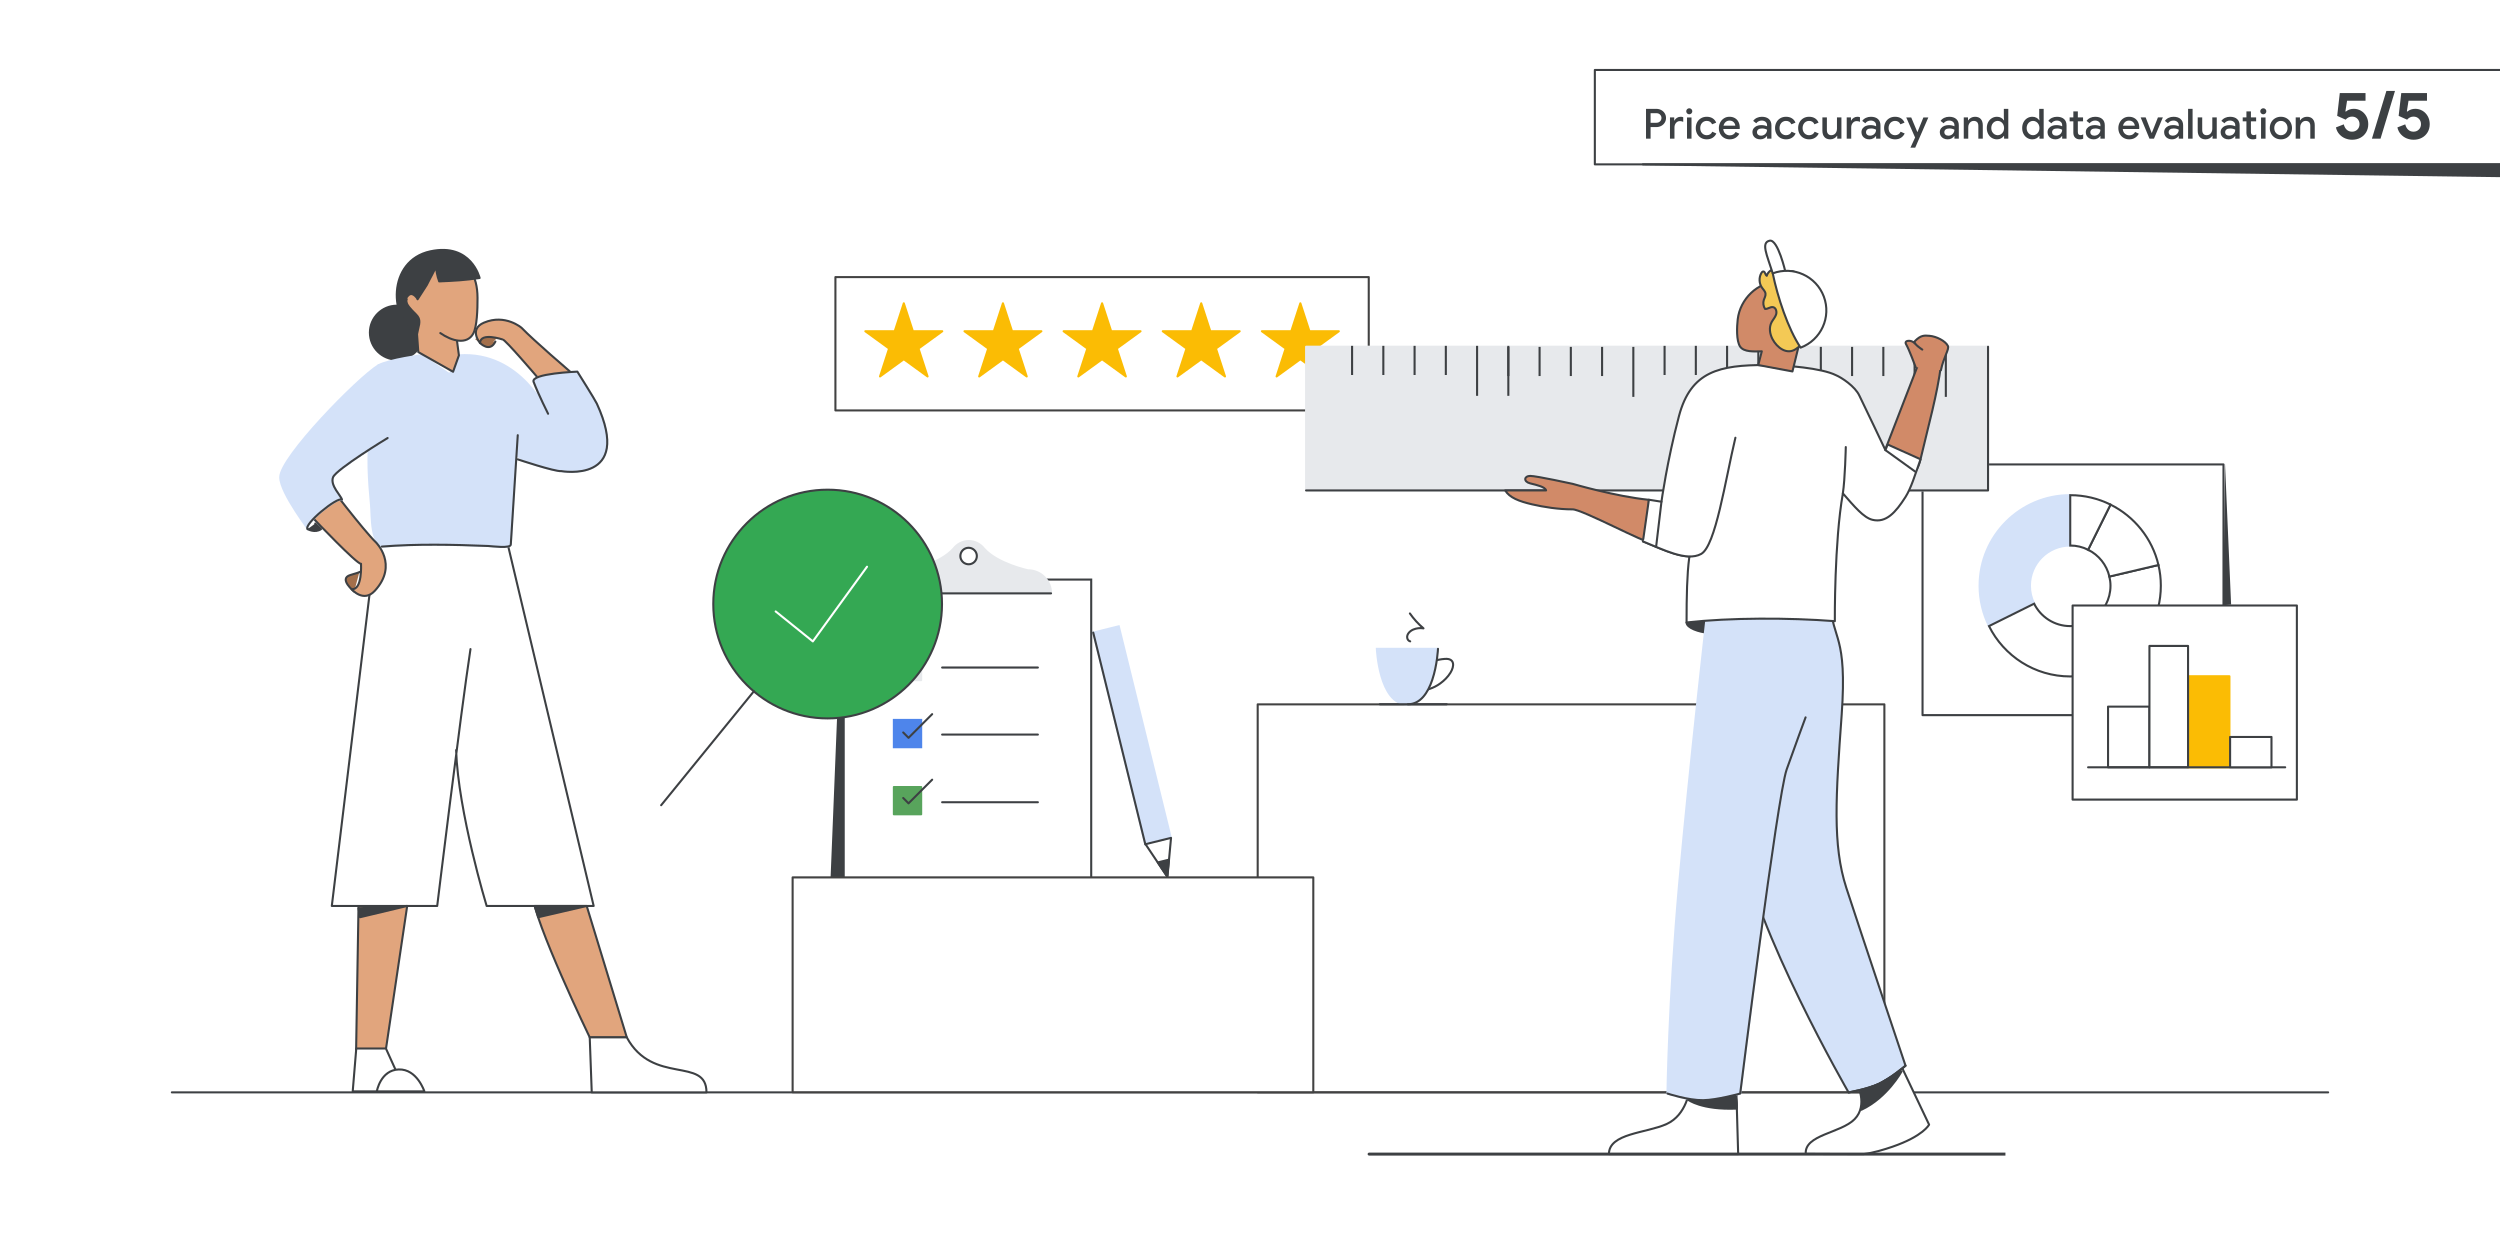 <?xml version="1.0" encoding="UTF-8"?>
<svg id="Layer_1" data-name="Layer 1" xmlns="http://www.w3.org/2000/svg" viewBox="0 0 1200 600">
  <defs>
    <style>
      .cls-1, .cls-2, .cls-3, .cls-4, .cls-5, .cls-6, .cls-7, .cls-8, .cls-9, .cls-10, .cls-11, .cls-12, .cls-13, .cls-14 {
        stroke-linecap: round;
        stroke-linejoin: round;
      }

      .cls-1, .cls-3, .cls-4, .cls-7, .cls-11, .cls-12, .cls-13, .cls-14, .cls-15, .cls-16 {
        stroke: #3d4043;
      }

      .cls-1, .cls-17, .cls-13 {
        fill: #3d4043;
      }

      .cls-2 {
        fill: #58a45c;
        stroke: #58a45c;
      }

      .cls-3, .cls-18 {
        fill: #d18a68;
      }

      .cls-4, .cls-19, .cls-20 {
        fill: #e1a57d;
      }

      .cls-5 {
        fill: #fbbc04;
        stroke: #fbbc04;
      }

      .cls-6 {
        fill: #e7e9ec;
        stroke: #e7e9ec;
      }

      .cls-7, .cls-8, .cls-21, .cls-14, .cls-15 {
        fill: #fff;
      }

      .cls-8 {
        stroke: #424242;
      }

      .cls-9 {
        stroke: #fff;
      }

      .cls-9, .cls-10, .cls-11, .cls-16 {
        fill: none;
      }

      .cls-10, .cls-22 {
        stroke: #d4e2f9;
      }

      .cls-12 {
        fill: #f4c955;
      }

      .cls-23, .cls-22 {
        fill: #d4e2f9;
      }

      .cls-24 {
        fill: #34a853;
      }

      .cls-25 {
        fill: #a36f4b;
      }

      .cls-26 {
        fill: #3c4043;
      }

      .cls-27, .cls-28 {
        fill: #4e85eb;
      }

      .cls-13, .cls-14, .cls-20 {
        fill-rule: evenodd;
      }

      .cls-15, .cls-22, .cls-28 {
        stroke-miterlimit: 10;
      }

      .cls-28 {
        stroke: #4e85eb;
      }
    </style>
  </defs>
  <rect class="cls-21" x="-4" y="-4" width="1208" height="608"/>
  <path class="cls-14" d="m765.525,78.892h437.94v-45.304h-437.94v45.304Z"/>
  <path class="cls-13" d="m788.612,78.892h415.888v5.706l-415.888-5.706Z"/>
  <g>
    <path class="cls-26" d="m790.086,52.247h4.92c.853,0,1.637.186,2.35.56.713.373,1.28.894,1.7,1.56.42.666.63,1.42.63,2.26s-.21,1.594-.63,2.26c-.42.667-.987,1.188-1.7,1.56-.713.373-1.497.56-2.35.56h-2.72v5.56h-2.2v-14.319Zm4.98,6.68c.733,0,1.323-.23,1.77-.69.446-.459.67-.996.67-1.609s-.224-1.15-.67-1.609c-.447-.461-1.037-.691-1.77-.691h-2.78v4.601h2.78Z"/>
    <path class="cls-26" d="m801.586,56.367h2.04v1.5h.12c.227-.52.617-.953,1.17-1.301.553-.346,1.15-.519,1.79-.519.467,0,.88.073,1.24.221v2.219c-.547-.239-1.074-.359-1.58-.359-.76,0-1.387.294-1.88.883-.494.588-.74,1.303-.74,2.144v5.412h-2.16v-10.199Z"/>
    <path class="cls-26" d="m809.816,54.438c-.287-.287-.43-.631-.43-1.031,0-.399.143-.739.43-1.02.286-.279.63-.42,1.03-.42s.743.141,1.03.42c.287.28.43.62.43,1.02,0,.4-.144.744-.43,1.031-.287.286-.63.43-1.03.43s-.744-.144-1.03-.43Zm-.05,1.93h2.16v10.199h-2.16v-10.199Z"/>
    <path class="cls-26" d="m816.506,66.188c-.8-.467-1.423-1.111-1.87-1.931-.447-.819-.67-1.75-.67-2.79s.223-1.97.67-2.79c.446-.819,1.07-1.463,1.87-1.93.8-.467,1.707-.7,2.72-.7,1.12,0,2.07.25,2.85.75.78.5,1.343,1.19,1.69,2.07l-1.96.8c-.48-1.093-1.353-1.64-2.62-1.64-.56,0-1.077.143-1.55.43-.474.287-.847.69-1.12,1.21-.273.52-.41,1.12-.41,1.8s.137,1.28.41,1.801c.273.519.646.923,1.12,1.209.473.287.99.43,1.55.43.64,0,1.19-.143,1.65-.43.46-.286.817-.703,1.07-1.25l1.94.84c-.4.867-.994,1.554-1.78,2.061-.787.506-1.733.76-2.84.76-1.013,0-1.92-.233-2.72-.699Z"/>
    <path class="cls-26" d="m827.576,66.188c-.793-.467-1.414-1.111-1.86-1.931-.447-.819-.67-1.743-.67-2.771,0-.973.216-1.876.65-2.709.433-.834,1.037-1.497,1.81-1.99.773-.493,1.647-.74,2.62-.74,1.027,0,1.913.224,2.66.67.747.447,1.316,1.063,1.71,1.85.393.787.59,1.681.59,2.681,0,.267-.013.493-.04.68h-7.88c.093.974.44,1.724,1.04,2.25s1.3.79,2.1.79c.653,0,1.213-.15,1.68-.449.466-.301.84-.697,1.12-1.191l1.78.861c-.467.84-1.087,1.5-1.86,1.98-.773.479-1.7.72-2.78.72-.987,0-1.877-.233-2.67-.699Zm5.37-5.881c-.027-.373-.147-.746-.36-1.119s-.523-.684-.93-.931c-.407-.247-.91-.37-1.51-.37-.72,0-1.33.221-1.83.66s-.844,1.027-1.03,1.76h5.66Z"/>
    <path class="cls-26" d="m842.986,66.457c-.573-.287-1.02-.69-1.34-1.21-.32-.52-.48-1.113-.48-1.78,0-.707.186-1.316.56-1.83.373-.514.88-.906,1.52-1.18.64-.273,1.353-.41,2.14-.41.6,0,1.143.057,1.63.17s.877.244,1.17.391v-.541c0-.652-.24-1.183-.72-1.59-.48-.406-1.1-.609-1.86-.609-.52,0-1.014.117-1.48.35-.467.233-.84.551-1.12.95l-1.48-1.14c.44-.627,1.023-1.113,1.75-1.461.727-.346,1.523-.519,2.39-.519,1.466,0,2.603.363,3.41,1.09s1.21,1.744,1.21,3.051v6.379h-2.1v-1.26h-.12c-.293.453-.713.83-1.26,1.131-.547.299-1.167.449-1.86.449-.733,0-1.387-.143-1.96-.43Zm3.8-1.721c.44-.26.783-.609,1.03-1.049.247-.44.37-.914.37-1.42-.32-.188-.687-.334-1.1-.441-.414-.105-.847-.159-1.3-.159-.84,0-1.456.167-1.85.5-.394.333-.59.773-.59,1.319,0,.48.18.874.54,1.181s.84.46,1.44.46c.533,0,1.02-.13,1.46-.391Z"/>
    <path class="cls-26" d="m854.565,66.188c-.8-.467-1.423-1.111-1.87-1.931-.447-.819-.67-1.75-.67-2.79s.223-1.97.67-2.79c.446-.819,1.07-1.463,1.87-1.93.8-.467,1.707-.7,2.72-.7,1.12,0,2.07.25,2.85.75.78.5,1.343,1.19,1.69,2.07l-1.96.8c-.48-1.093-1.353-1.64-2.62-1.64-.56,0-1.077.143-1.55.43-.474.287-.847.69-1.12,1.21-.273.52-.41,1.12-.41,1.8s.137,1.28.41,1.801c.273.519.646.923,1.12,1.209.473.287.99.43,1.55.43.64,0,1.19-.143,1.65-.43.46-.286.817-.703,1.07-1.25l1.94.84c-.4.867-.994,1.554-1.78,2.061-.787.506-1.733.76-2.84.76-1.013,0-1.92-.233-2.72-.699Z"/>
    <path class="cls-26" d="m865.645,66.188c-.8-.467-1.423-1.111-1.87-1.931-.447-.819-.67-1.75-.67-2.79s.223-1.97.67-2.79c.446-.819,1.07-1.463,1.87-1.93.8-.467,1.707-.7,2.72-.7,1.12,0,2.07.25,2.85.75.78.5,1.343,1.19,1.69,2.07l-1.96.8c-.48-1.093-1.353-1.64-2.62-1.64-.56,0-1.077.143-1.55.43-.474.287-.847.69-1.12,1.21-.273.52-.41,1.12-.41,1.8s.137,1.28.41,1.801c.273.519.646.923,1.12,1.209.473.287.99.43,1.55.43.64,0,1.19-.143,1.65-.43.46-.286.817-.703,1.07-1.25l1.94.84c-.4.867-.994,1.554-1.78,2.061-.787.506-1.733.76-2.84.76-1.013,0-1.92-.233-2.72-.699Z"/>
    <path class="cls-26" d="m875.715,65.777c-.647-.74-.97-1.77-.97-3.09v-6.32h2.16v6.019c0,.827.193,1.453.58,1.881.387.426.907.639,1.56.639.533,0,1.006-.139,1.42-.42.413-.279.73-.652.95-1.119.22-.467.33-.974.33-1.52v-5.479h2.14v10.199h-2.02v-1.379h-.12c-.293.492-.733.899-1.32,1.219-.587.32-1.22.48-1.9.48-1.227,0-2.164-.369-2.81-1.109Z"/>
    <path class="cls-26" d="m886.425,56.367h2.04v1.5h.12c.227-.52.617-.953,1.17-1.301.553-.346,1.15-.519,1.79-.519.467,0,.88.073,1.24.221v2.219c-.547-.239-1.074-.359-1.58-.359-.76,0-1.387.294-1.88.883-.494.588-.74,1.303-.74,2.144v5.412h-2.16v-10.199Z"/>
    <path class="cls-26" d="m895.325,66.457c-.573-.287-1.02-.69-1.34-1.21-.32-.52-.48-1.113-.48-1.78,0-.707.186-1.316.56-1.83.373-.514.88-.906,1.52-1.18.64-.273,1.353-.41,2.14-.41.6,0,1.143.057,1.63.17s.877.244,1.17.391v-.541c0-.652-.24-1.183-.72-1.59-.48-.406-1.1-.609-1.86-.609-.52,0-1.014.117-1.48.35-.467.233-.84.551-1.12.95l-1.48-1.14c.44-.627,1.023-1.113,1.75-1.461.727-.346,1.523-.519,2.39-.519,1.466,0,2.603.363,3.41,1.09s1.21,1.744,1.21,3.051v6.379h-2.1v-1.26h-.12c-.293.453-.713.83-1.26,1.131-.547.299-1.167.449-1.86.449-.733,0-1.387-.143-1.96-.43Zm3.8-1.721c.44-.26.783-.609,1.03-1.049.247-.44.37-.914.37-1.42-.32-.188-.687-.334-1.1-.441-.414-.105-.847-.159-1.3-.159-.84,0-1.456.167-1.85.5-.394.333-.59.773-.59,1.319,0,.48.18.874.54,1.181s.84.46,1.44.46c.533,0,1.02-.13,1.46-.391Z"/>
    <path class="cls-26" d="m906.905,66.188c-.8-.467-1.423-1.111-1.87-1.931-.447-.819-.67-1.75-.67-2.79s.223-1.97.67-2.79c.446-.819,1.07-1.463,1.87-1.93.8-.467,1.707-.7,2.72-.7,1.12,0,2.07.25,2.85.75.78.5,1.343,1.19,1.69,2.07l-1.96.8c-.48-1.093-1.353-1.64-2.62-1.64-.56,0-1.077.143-1.55.43-.474.287-.847.69-1.12,1.21-.273.52-.41,1.12-.41,1.8s.137,1.28.41,1.801c.273.519.646.923,1.12,1.209.473.287.99.43,1.55.43.64,0,1.19-.143,1.65-.43.46-.286.817-.703,1.07-1.25l1.94.84c-.4.867-.994,1.554-1.78,2.061-.787.506-1.733.76-2.84.76-1.013,0-1.92-.233-2.72-.699Z"/>
    <path class="cls-26" d="m919.245,66.007l-4.26-9.64h2.4l2.92,6.959h.1l2.82-6.959h2.38l-6.3,14.52h-2.3l2.24-4.88Z"/>
    <path class="cls-26" d="m932.925,66.457c-.573-.287-1.02-.69-1.34-1.21-.32-.52-.48-1.113-.48-1.78,0-.707.186-1.316.56-1.83.373-.514.88-.906,1.52-1.18.64-.273,1.353-.41,2.14-.41.6,0,1.143.057,1.63.17s.877.244,1.17.391v-.541c0-.652-.24-1.183-.72-1.59-.48-.406-1.1-.609-1.86-.609-.52,0-1.014.117-1.48.35-.467.233-.84.551-1.12.95l-1.48-1.14c.44-.627,1.023-1.113,1.75-1.461.727-.346,1.523-.519,2.39-.519,1.466,0,2.603.363,3.41,1.09s1.21,1.744,1.21,3.051v6.379h-2.1v-1.26h-.12c-.293.453-.713.83-1.26,1.131-.547.299-1.167.449-1.86.449-.733,0-1.387-.143-1.96-.43Zm3.8-1.721c.44-.26.783-.609,1.03-1.049.247-.44.37-.914.37-1.42-.32-.188-.687-.334-1.1-.441-.414-.105-.847-.159-1.3-.159-.84,0-1.456.167-1.85.5-.394.333-.59.773-.59,1.319,0,.48.18.874.54,1.181s.84.46,1.44.46c.533,0,1.02-.13,1.46-.391Z"/>
    <path class="cls-26" d="m942.604,56.367h2.04v1.4h.12c.293-.508.733-.921,1.32-1.24.586-.32,1.22-.48,1.9-.48,1.227,0,2.16.363,2.8,1.09s.96,1.724.96,2.99v6.439h-2.14v-6.16c0-.799-.2-1.397-.6-1.789-.4-.394-.947-.59-1.64-.59-.507,0-.957.14-1.35.42-.394.279-.7.652-.92,1.119s-.33.975-.33,1.52v5.479h-2.16v-10.199Z"/>
    <path class="cls-26" d="m956.064,66.197c-.747-.461-1.333-1.103-1.76-1.93-.427-.827-.64-1.761-.64-2.801s.213-1.97.64-2.79c.427-.819,1.013-1.463,1.76-1.93.747-.467,1.58-.7,2.5-.7.747,0,1.406.164,1.98.49.573.326,1.006.731,1.3,1.21h.12l-.12-1.421v-4.079h2.14v14.319h-2.02v-1.359h-.12c-.293.467-.727.863-1.3,1.19-.574.327-1.233.49-1.98.49-.92,0-1.753-.231-2.5-.69Zm4.33-1.721c.473-.286.853-.69,1.14-1.209.287-.52.43-1.121.43-1.801s-.144-1.279-.43-1.8-.666-.923-1.14-1.21c-.474-.287-.977-.43-1.51-.43s-1.037.143-1.51.43c-.474.287-.854.69-1.14,1.21-.287.52-.43,1.12-.43,1.8s.143,1.28.43,1.801c.287.519.666.923,1.14,1.209.473.287.977.43,1.51.43s1.037-.143,1.51-.43Z"/>
    <path class="cls-26" d="m973.044,66.197c-.747-.461-1.333-1.103-1.76-1.93-.427-.827-.64-1.761-.64-2.801s.213-1.97.64-2.79c.427-.819,1.013-1.463,1.76-1.93.747-.467,1.58-.7,2.5-.7.747,0,1.406.164,1.98.49.573.326,1.006.731,1.3,1.21h.12l-.12-1.421v-4.079h2.14v14.319h-2.02v-1.359h-.12c-.293.467-.727.863-1.3,1.19-.574.327-1.233.49-1.98.49-.92,0-1.753-.231-2.5-.69Zm4.33-1.721c.473-.286.853-.69,1.14-1.209.287-.52.43-1.121.43-1.801s-.144-1.279-.43-1.8-.666-.923-1.14-1.21c-.474-.287-.977-.43-1.51-.43s-1.037.143-1.51.43c-.474.287-.854.69-1.14,1.21-.287.52-.43,1.12-.43,1.8s.143,1.28.43,1.801c.287.519.666.923,1.14,1.209.473.287.977.43,1.51.43s1.037-.143,1.51-.43Z"/>
    <path class="cls-26" d="m984.644,66.457c-.573-.287-1.02-.69-1.34-1.21-.32-.52-.48-1.113-.48-1.78,0-.707.186-1.316.56-1.83.373-.514.88-.906,1.52-1.18.64-.273,1.353-.41,2.14-.41.6,0,1.143.057,1.63.17s.877.244,1.17.391v-.541c0-.652-.24-1.183-.72-1.59-.48-.406-1.1-.609-1.86-.609-.52,0-1.014.117-1.48.35-.467.233-.84.551-1.12.95l-1.48-1.14c.44-.627,1.023-1.113,1.75-1.461.727-.346,1.523-.519,2.39-.519,1.466,0,2.603.363,3.41,1.09s1.21,1.744,1.21,3.051v6.379h-2.1v-1.26h-.12c-.293.453-.713.83-1.26,1.131-.547.299-1.167.449-1.86.449-.733,0-1.387-.143-1.96-.43Zm3.8-1.721c.44-.26.783-.609,1.03-1.049.247-.44.37-.914.37-1.42-.32-.188-.687-.334-1.1-.441-.414-.105-.847-.159-1.3-.159-.84,0-1.456.167-1.85.5-.394.333-.59.773-.59,1.319,0,.48.18.874.54,1.181s.84.46,1.44.46c.533,0,1.02-.13,1.46-.391Z"/>
    <path class="cls-26" d="m997.034,66.674c-.394-.143-.717-.344-.97-.602-.574-.557-.86-1.346-.86-2.364v-5.461h-1.78v-1.88h1.78v-2.881h2.16v2.881h2.5v1.88h-2.5v5.021c0,.574.106.978.32,1.21.227.26.573.39,1.04.39.24,0,.447-.03.62-.09.173-.06.367-.157.58-.291v2.101c-.454.2-.994.3-1.62.3-.454,0-.877-.071-1.27-.213Z"/>
    <path class="cls-26" d="m1003.004,66.457c-.573-.287-1.02-.69-1.34-1.21-.32-.52-.48-1.113-.48-1.78,0-.707.186-1.316.56-1.83.373-.514.88-.906,1.52-1.18.64-.273,1.353-.41,2.14-.41.6,0,1.143.057,1.63.17s.877.244,1.17.391v-.541c0-.652-.24-1.183-.72-1.59-.48-.406-1.1-.609-1.86-.609-.52,0-1.014.117-1.48.35-.467.233-.84.551-1.12.95l-1.48-1.14c.44-.627,1.023-1.113,1.75-1.461.727-.346,1.523-.519,2.39-.519,1.466,0,2.603.363,3.41,1.09s1.21,1.744,1.21,3.051v6.379h-2.1v-1.26h-.12c-.293.453-.713.83-1.26,1.131-.547.299-1.167.449-1.86.449-.733,0-1.387-.143-1.96-.43Zm3.8-1.721c.44-.26.783-.609,1.03-1.049.247-.44.37-.914.37-1.42-.32-.188-.687-.334-1.1-.441-.414-.105-.847-.159-1.3-.159-.84,0-1.456.167-1.85.5-.394.333-.59.773-.59,1.319,0,.48.18.874.54,1.181s.84.46,1.44.46c.533,0,1.02-.13,1.46-.391Z"/>
    <path class="cls-26" d="m1019.333,66.188c-.793-.467-1.414-1.111-1.86-1.931-.447-.819-.67-1.743-.67-2.771,0-.973.216-1.876.65-2.709.433-.834,1.037-1.497,1.81-1.99.773-.493,1.647-.74,2.62-.74,1.027,0,1.913.224,2.66.67.747.447,1.316,1.063,1.71,1.85.393.787.59,1.681.59,2.681,0,.267-.013.493-.04.68h-7.88c.093.974.44,1.724,1.04,2.25s1.3.79,2.1.79c.653,0,1.213-.15,1.68-.449.466-.301.84-.697,1.12-1.191l1.78.861c-.467.84-1.087,1.5-1.86,1.98-.773.479-1.7.72-2.78.72-.987,0-1.877-.233-2.67-.699Zm5.37-5.881c-.027-.373-.147-.746-.36-1.119s-.523-.684-.93-.931c-.407-.247-.91-.37-1.51-.37-.72,0-1.33.221-1.83.66s-.844,1.027-1.03,1.76h5.66Z"/>
    <path class="cls-26" d="m1027.524,56.367h2.4l2.86,7.42h.1l2.92-7.42h2.36l-4.26,10.199h-2.16l-4.22-10.199Z"/>
    <path class="cls-26" d="m1040.603,66.457c-.573-.287-1.02-.69-1.34-1.21-.32-.52-.48-1.113-.48-1.78,0-.707.186-1.316.56-1.83.373-.514.88-.906,1.52-1.18.64-.273,1.353-.41,2.14-.41.6,0,1.143.057,1.63.17s.877.244,1.17.391v-.541c0-.652-.24-1.183-.72-1.59-.48-.406-1.1-.609-1.86-.609-.52,0-1.014.117-1.48.35-.467.233-.84.551-1.12.95l-1.48-1.14c.44-.627,1.023-1.113,1.75-1.461.727-.346,1.523-.519,2.39-.519,1.466,0,2.603.363,3.41,1.09s1.21,1.744,1.21,3.051v6.379h-2.1v-1.26h-.12c-.293.453-.713.83-1.26,1.131-.547.299-1.167.449-1.86.449-.733,0-1.387-.143-1.96-.43Zm3.8-1.721c.44-.26.783-.609,1.03-1.049.247-.44.37-.914.37-1.42-.32-.188-.687-.334-1.1-.441-.414-.105-.847-.159-1.3-.159-.84,0-1.456.167-1.85.5-.394.333-.59.773-.59,1.319,0,.48.18.874.54,1.181s.84.46,1.44.46c.533,0,1.02-.13,1.46-.391Z"/>
    <path class="cls-26" d="m1050.283,52.247h2.16v14.319h-2.16v-14.319Z"/>
    <path class="cls-26" d="m1055.873,65.777c-.647-.74-.97-1.77-.97-3.09v-6.32h2.16v6.019c0,.827.193,1.453.58,1.881.387.426.907.639,1.56.639.533,0,1.006-.139,1.42-.42.413-.279.73-.652.95-1.119.22-.467.33-.974.33-1.52v-5.479h2.14v10.199h-2.02v-1.379h-.12c-.293.492-.733.899-1.32,1.219-.587.32-1.22.48-1.9.48-1.227,0-2.164-.369-2.81-1.109Z"/>
    <path class="cls-26" d="m1067.723,66.457c-.573-.287-1.02-.69-1.34-1.21-.32-.52-.48-1.113-.48-1.78,0-.707.186-1.316.56-1.83.373-.514.88-.906,1.52-1.18.64-.273,1.353-.41,2.14-.41.6,0,1.143.057,1.63.17s.877.244,1.17.391v-.541c0-.652-.24-1.183-.72-1.59-.48-.406-1.1-.609-1.86-.609-.52,0-1.014.117-1.48.35-.467.233-.84.551-1.12.95l-1.48-1.14c.44-.627,1.023-1.113,1.75-1.461.727-.346,1.523-.519,2.39-.519,1.466,0,2.603.363,3.41,1.09s1.21,1.744,1.21,3.051v6.379h-2.1v-1.26h-.12c-.293.453-.713.83-1.26,1.131-.547.299-1.167.449-1.86.449-.733,0-1.387-.143-1.96-.43Zm3.8-1.721c.44-.26.783-.609,1.03-1.049.247-.44.37-.914.37-1.42-.32-.188-.687-.334-1.1-.441-.414-.105-.847-.159-1.3-.159-.84,0-1.456.167-1.85.5-.394.333-.59.773-.59,1.319,0,.48.18.874.54,1.181s.84.46,1.44.46c.533,0,1.02-.13,1.46-.391Z"/>
    <path class="cls-26" d="m1080.113,66.674c-.394-.143-.717-.344-.97-.602-.574-.557-.86-1.346-.86-2.364v-5.461h-1.78v-1.88h1.78v-2.881h2.16v2.881h2.5v1.88h-2.5v5.021c0,.574.106.978.32,1.21.227.26.573.39,1.04.39.24,0,.447-.03.62-.09.173-.06.367-.157.58-.291v2.101c-.454.2-.994.3-1.62.3-.454,0-.877-.071-1.27-.213Z"/>
    <path class="cls-26" d="m1085.353,54.438c-.287-.287-.43-.631-.43-1.031,0-.399.143-.739.43-1.02.286-.279.63-.42,1.03-.42s.743.141,1.03.42c.287.28.43.62.43,1.02,0,.4-.144.744-.43,1.031-.287.286-.63.43-1.03.43s-.744-.144-1.03-.43Zm-.05,1.93h2.16v10.199h-2.16v-10.199Z"/>
    <path class="cls-26" d="m1092.082,66.177c-.814-.474-1.447-1.123-1.9-1.95-.453-.826-.68-1.746-.68-2.76s.227-1.934.68-2.76,1.086-1.477,1.9-1.95,1.733-.71,2.76-.71c1.013,0,1.926.24,2.74.721.814.479,1.447,1.133,1.9,1.959.453.827.68,1.74.68,2.74,0,1.014-.227,1.934-.68,2.76-.454.827-1.083,1.477-1.89,1.95-.807.474-1.724.71-2.75.71s-1.947-.236-2.76-.71Zm4.34-1.69c.48-.279.866-.68,1.16-1.199s.44-1.127.44-1.82-.147-1.3-.44-1.82c-.293-.519-.68-.92-1.16-1.199-.48-.28-1.007-.42-1.58-.42-.574,0-1.103.14-1.59.42-.487.279-.877.68-1.17,1.199-.293.52-.44,1.127-.44,1.82s.146,1.301.44,1.82.683.92,1.17,1.199c.486.281,1.016.42,1.59.42.573,0,1.1-.139,1.58-.42Z"/>
    <path class="cls-26" d="m1101.942,56.367h2.04v1.4h.12c.293-.508.733-.921,1.32-1.24.586-.32,1.22-.48,1.9-.48,1.227,0,2.16.363,2.8,1.09s.96,1.724.96,2.99v6.439h-2.14v-6.16c0-.799-.2-1.397-.6-1.789-.4-.394-.947-.59-1.64-.59-.507,0-.957.14-1.35.42-.394.279-.7.652-.92,1.119s-.33.975-.33,1.52v5.479h-2.16v-10.199Z"/>
    <path class="cls-26" d="m1125.69,66.423c-1.067-.436-2-1.099-2.8-1.983-.8-.886-1.35-1.978-1.648-3.281l3.776-1.471c.256,1.088.725,1.946,1.408,2.575.683.63,1.536.944,2.56.944s1.877-.342,2.56-1.023c.683-.684,1.024-1.547,1.024-2.593,0-1.024-.336-1.882-1.008-2.575s-1.531-1.041-2.576-1.041c-.64,0-1.221.134-1.744.4-.523.268-.966.624-1.328,1.072l-4.064-1.824,1.248-10.944h12.352v3.681h-8.864l-.8,5.119.256.065c1.066-.875,2.336-1.312,3.808-1.312,1.216,0,2.352.31,3.408.928,1.056.619,1.904,1.488,2.544,2.609.64,1.119.96,2.394.96,3.823,0,1.451-.331,2.741-.992,3.872-.662,1.131-1.579,2.016-2.752,2.656-1.173.64-2.507.96-4,.96-1.152,0-2.262-.22-3.328-.656Z"/>
    <path class="cls-26" d="m1145.466,43.654h4.128l-6.944,22.912h-4.128l6.944-22.912Z"/>
    <path class="cls-26" d="m1155.194,66.423c-1.067-.436-2-1.099-2.8-1.983-.8-.886-1.35-1.978-1.648-3.281l3.776-1.471c.256,1.088.725,1.946,1.408,2.575.683.63,1.536.944,2.56.944s1.877-.342,2.56-1.023c.683-.684,1.024-1.547,1.024-2.593,0-1.024-.336-1.882-1.008-2.575s-1.531-1.041-2.576-1.041c-.64,0-1.221.134-1.744.4-.523.268-.966.624-1.328,1.072l-4.064-1.824,1.248-10.944h12.352v3.681h-8.864l-.8,5.119.256.065c1.066-.875,2.336-1.312,3.808-1.312,1.216,0,2.352.31,3.408.928,1.056.619,1.904,1.488,2.544,2.609.64,1.119.96,2.394.96,3.823,0,1.451-.331,2.741-.992,3.872-.662,1.131-1.579,2.016-2.752,2.656-1.173.64-2.507.96-4,.96-1.152,0-2.262-.22-3.328-.656Z"/>
  </g>
  <g>
    <path class="cls-11" d="m82.5,524.337h1035"/>
    <path class="cls-4" d="m281.613,434.854l19.246,63.088h-17.788s-26.967-55.833-27.57-68.991l26.112,5.903Z"/>
    <path class="cls-4" d="m195.45,434.854l-10.246,69.017h-14.266l1.246-74.869,23.267,5.851Z"/>
    <path class="cls-7" d="m284.039,524.337h55.071c0-17.372-25.8-3.277-38.251-26.395h-17.788l.967,26.395Z"/>
    <path class="cls-7" d="m185.241,503.274l4.553,10.064-2.312,10.532h-18.18l1.708-20.596h14.23Z"/>
    <path class="cls-7" d="m203.704,523.869h-22.84s1.779-10.246,10.53-10.532c8.787-.286,12.311,10.532,12.311,10.532Z"/>
    <path class="cls-21" d="m218.93,360.038c.996,29.88,14.656,74.817,14.656,74.817h51.37l-41.231-173.558-21.631-16.409-41.694,15.395-21.132,174.572h50.588s11.206-92.11,15.975-123.29"/>
    <path class="cls-11" d="m218.93,360.038c.996,29.88,14.656,74.817,14.656,74.817h51.37l-41.231-173.558-21.631-16.409-41.694,15.395-21.132,174.572h50.588s11.206-92.11,15.975-123.29"/>
    <path class="cls-25" d="m170.015,283.973s-7.757-6.215-1.852-7.957c5.906-1.742,4.34-1.456,4.34-1.456"/>
    <path class="cls-11" d="m170.015,283.973s-7.757-6.215-1.852-7.957c5.906-1.742,4.34-1.456,4.34-1.456"/>
    <path class="cls-1" d="m190.47,172.567c7.131,0,12.914-5.773,12.914-12.924,0-7.125-5.784-12.898-12.914-12.898s-12.914,5.773-12.914,12.898c0,7.151,5.781,12.924,12.914,12.924Z"/>
    <path class="cls-20" d="m206.086,145.314l3.701-.104.25,7.568-6.262-2.419-.036-1.404c-.034-.26-.07-.624-.213-.962-.213-.624-1.103-.832-1.103-.832l.783-3.719,2.881,1.872Z"/>
    <path class="cls-23" d="m203.168,170.383s-16.755,2.314-21.485,4.967c2.595-1.04-8.077,9.18-7.401,15.291.426,3.771,4.057,10.714,3.417,16.045-1.459,11.78-.749,23.821.39,35.601.499,5.045-.32,20.648,7.008,20.024,16.721-1.352,32.48-.962,49.235-.234,1.885.078,10.849,1.196,10.849-.754l3.344-59.629"/>
    <path class="cls-10" d="m203.168,170.383s-16.755,2.314-21.485,4.967c2.595-1.04-8.077,9.18-7.401,15.291.426,3.771,4.057,10.714,3.417,16.045-1.459,11.78-.749,23.821.39,35.601.499,5.045-.32,20.648,7.008,20.024,16.721-1.352,32.48-.962,49.235-.234,1.885.078,10.849,1.196,10.849-.754l3.344-59.629"/>
    <path class="cls-19" d="m156.354,230.845s18.461,24.159,24.047,29.438c0,0,11.029,10.792-.497,23.301-5.516,5.981-11.172-.832-11.172-.832,5.3.78,4.554-12.144,4.554-12.144-1.779.442-22.661-21.532-22.661-21.532"/>
    <path class="cls-11" d="m156.354,230.845s18.461,24.159,24.047,29.438c0,0,11.029,10.792-.497,23.301-5.516,5.981-11.172-.832-11.172-.832,5.3.78,4.554-12.144,4.554-12.144-1.779.442-22.661-21.532-22.661-21.532"/>
    <path class="cls-23" d="m181.647,175.35c-9.819,6.007-47.1,44.078-47.137,53.7,0,7.932,15.296,27.071,13.164,24.939-2.171-2.159,14.337-15.759,16.469-14.121-.283-1.69-5.869-6.865-4.267-10.766,1.599-3.927,26.182-18.828,26.182-18.828"/>
    <path class="cls-10" d="m181.647,175.35c-9.819,6.007-47.1,44.078-47.137,53.7,0,7.932,15.296,27.071,13.164,24.939-2.171-2.159,14.337-15.759,16.469-14.121-.283-1.69-5.869-6.865-4.267-10.766,1.599-3.927,26.182-18.828,26.182-18.828"/>
    <path class="cls-11" d="m147.674,253.963c-2.171-2.185,14.337-15.759,16.469-14.121-.283-1.716-5.869-6.865-4.267-10.792,1.599-3.901,26.182-18.802,26.182-18.802"/>
    <path class="cls-23" d="m210,191.837l10.246-21.272c29.989-2.08,42.797,28.034,42.797,28.034,0,0-4.59-9.128-6.938-15.291-1.565-4.083,20.989-4.915,20.989-4.915,0,0,8.467,13.445,9.357,15.369,17.647,38.539-17.038,32.376-17.038,32.376-3.097.312-18.677-5.045-18.677-5.045"/>
    <path class="cls-10" d="m210,191.837l10.246-21.272c29.989-2.08,42.797,28.034,42.797,28.034,0,0-4.59-9.128-6.938-15.291-1.565-4.083,20.989-4.915,20.989-4.915,0,0,8.467,13.445,9.357,15.369,17.647,38.539-17.038,32.376-17.038,32.376-3.097.312-18.677-5.045-18.677-5.045"/>
    <path class="cls-4" d="m220.28,170.565l-2.809,7.88-16.685-9.44-1.069-14.927s-6.296-7.099-4.34-10.922c1.922-3.901,0,0,0,0,0,0,1.958-5.383,5.089.494,3.131,5.851,0,0,0,0l17.538,9.778,2.275,17.137Z"/>
    <path class="cls-19" d="m192.462,140.113c2.702-10.558,12.451-19.556,22.481-16.851,9.999,2.705,14.196,8.79,14.266,19.66.036,5.669-.25,13.913-2.062,17.215-2.988,5.487-10.246,3.641-15.795-.26"/>
    <path class="cls-11" d="m192.462,140.113c2.702-10.558,12.451-19.556,22.481-16.851,9.999,2.705,14.196,8.79,14.266,19.66.036,5.669-.25,13.913-2.062,17.215-2.988,5.487-10.246,3.641-15.795-.26"/>
    <path class="cls-1" d="m204.841,136.785c1.779-3.641,3.844-6.969,4.34-8.893.25,1.638.642,4.655,1.638,7.177,7.435-.312,12.415-.572,19.387-1.638,0,0-4.054-17.007-23.62-12.795-20.955,4.499-19.746,33.209-6.405,39.658.606-3.589,1.992-6.059.286-8.426-1.389-1.976-8.041-6.684-4.66-9.908.39-.442.923-.806,1.493-.832,1.103-.078,2.775,1.404,3.131,2.522l4.41-6.865Z"/>
    <path class="cls-25" d="m227.93,162.66s6.806,6.527,10.672-.91l-10.672.91Z"/>
    <path class="cls-17" d="m147.674,253.963s3.521,2.054,6.402,0l-2.738-2.679"/>
    <path class="cls-11" d="m147.674,253.963s3.521,2.054,6.402,0l-2.738-2.679"/>
    <path class="cls-19" d="m257.636,180.707s-15.335-17.97-16.331-17.735c0,0-10.779-3.667-10.886,1.69,0,0-5.583-6.657,1.922-9.804,10.21-4.317,18.037,2.522,18.037,2.522,5.763,6.007,23.373,21.09,23.373,21.09"/>
    <path class="cls-11" d="m257.636,180.707s-15.335-17.97-16.331-17.735c0,0-10.779-3.667-10.886,1.69,0,0-5.583-6.657,1.922-9.804,10.21-4.317,18.037,2.522,18.037,2.522,5.763,6.007,23.373,21.09,23.373,21.09"/>
    <path class="cls-25" d="m230.419,164.636s4.697,4.837,7.365-.676l-7.365.676Z"/>
    <path class="cls-11" d="m230.419,164.636s4.697,4.837,7.365-.676"/>
    <path class="cls-1" d="m172.077,435.973l.746,4.291,22.627-5.409-23.373,1.118Z"/>
    <path class="cls-1" d="m256.64,434.854l1.742,5.409,23.23-5.409h-24.973Z"/>
    <path class="cls-11" d="m183.282,262.363c16.721-1.352,34.295-.962,51.05-.286,1.885.078,10.886,1.352,10.849-.754l3.344-52.426"/>
    <path class="cls-11" d="m263.079,198.599s-4.59-9.128-6.938-15.291c-1.565-4.083,20.989-4.915,20.989-4.915,0,0,8.467,13.445,9.357,15.369,17.645,38.539-17.041,32.376-17.041,32.376-3.095.312-20.919-5.643-20.919-5.643"/>
  </g>
  <g>
    <path class="cls-22" d="m549.753,405.278l12.254-3.004-25.003-101.642-12.254,3.022,25.003,101.624Z"/>
    <path class="cls-7" d="m560.395,420.646c-.011.018-.027.035-.048.046-.018.011-.04.017-.062.017-.022,0-.044-.005-.064-.017-.018-.011-.035-.027-.046-.046l-10.331-15.441,12.254-3.022-1.704,18.464Z"/>
    <path class="cls-1" d="m560.266,420.719l-4.524-6.759,5.349-1.319-.824,8.078Z"/>
    <path class="cls-11" d="m524.75,303.654l25.003,101.624"/>
    <path class="cls-1" d="m404.974,421.562h-5.806l5.806-143.369v143.369Z"/>
    <path class="cls-15" d="m523.779,278.193h-118.805v143.369h118.805v-143.369Z"/>
    <path class="cls-6" d="m442.157,313.381h-13.097v13.097h13.097v-13.097Z"/>
    <path class="cls-28" d="m442.157,345.564h-13.097v13.097h13.097v-13.097Z"/>
    <path class="cls-2" d="m442.157,377.765h-13.097v13.097h13.097v-13.097Z"/>
    <path class="cls-11" d="m452.232,320.414h45.94"/>
    <path class="cls-11" d="m452.232,352.598h45.94"/>
    <path class="cls-11" d="m452.232,385.074h45.94"/>
    <path class="cls-11" d="m433.548,319.242l2.546,2.546,11.338-11.338"/>
    <path class="cls-11" d="m433.548,351.59l2.546,2.564,11.338-11.357"/>
    <path class="cls-11" d="m433.548,383.041l2.546,2.564,11.338-11.357"/>
    <path class="cls-6" d="m493.445,273.76s-14.654-3.132-21.101-10.404c-.866-1.123-1.975-2.035-3.244-2.671-1.269-.634-2.665-.973-4.083-.993-1.419.017-2.815.355-4.085.989-1.269.636-2.377,1.55-3.242,2.674-6.503,7.327-21.083,10.404-21.083,10.404-2.914,0-5.71,1.158-7.772,3.218-2.061,2.062-3.218,4.858-3.218,7.772h78.874c0-1.447-.286-2.881-.843-4.218-.555-1.337-1.37-2.552-2.396-3.572-1.026-1.022-2.244-1.83-3.585-2.379-1.339-.549-2.775-.828-4.222-.821Zm-28.428-2.894c-.784.004-1.55-.225-2.204-.657-.652-.432-1.163-1.05-1.465-1.771-.302-.724-.383-1.518-.233-2.288.152-.769.526-1.476,1.079-2.031s1.258-.932,2.026-1.088c.767-.154,1.564-.077,2.288.223.725.299,1.345.806,1.779,1.456.436.65.669,1.416.669,2.2,0,1.046-.414,2.05-1.152,2.792-.738.742-1.74,1.159-2.786,1.165Z"/>
    <path class="cls-11" d="m464.944,270.848c-.784.004-1.55-.225-2.204-.658-.652-.432-1.163-1.05-1.465-1.771-.302-.724-.383-1.52-.233-2.288.152-.769.526-1.476,1.079-2.031.553-.555,1.258-.934,2.026-1.088.767-.154,1.564-.077,2.288.224.725.299,1.343.806,1.779,1.456.436.65.669,1.416.669,2.2.005,1.037-.398,2.035-1.119,2.777-.724.744-1.709,1.174-2.746,1.198m-39.675,13.939h79.148-79.148Z"/>
  </g>
  <rect class="cls-8" x="603.693" y="338.091" width="300.807" height="186.169"/>
  <rect class="cls-8" x="380.46" y="421.149" width="249.924" height="103.124"/>
  <g>
    <path class="cls-24" d="m397.267,344.833c-30.316,0-54.891-24.582-54.891-54.892,0-30.309,24.575-54.891,54.891-54.891,30.316,0,54.891,24.582,54.891,54.891,0,30.31-24.575,54.892-54.891,54.892Z"/>
    <path class="cls-11" d="m397.267,344.833c-30.316,0-54.891-24.582-54.891-54.892,0-30.309,24.575-54.891,54.891-54.891,30.316,0,54.891,24.582,54.891,54.891,0,30.31-24.575,54.892-54.891,54.892Z"/>
    <path class="cls-11" d="m361.83,331.852l-44.474,54.648"/>
    <path class="cls-9" d="m372.326,293.495l17.832,14.376,26.01-35.843"/>
  </g>
  <g>
    <rect class="cls-8" x="401" y="133" width="256" height="64"/>
    <g>
      <path class="cls-5" d="m433.825,145.592l4.356,13.408h14.098l-11.405,8.285,4.356,13.408-11.405-8.285-11.405,8.285,4.356-13.408-11.405-8.285h14.098l4.356-13.408Z"/>
      <path class="cls-5" d="m481.413,145.592l4.356,13.408h14.098l-11.405,8.285,4.356,13.408-11.405-8.285-11.405,8.285,4.356-13.408-11.405-8.285h14.098l4.356-13.408Z"/>
      <path class="cls-5" d="m529,145.592l4.356,13.408h14.098l-11.405,8.285,4.356,13.408-11.405-8.285-11.405,8.285,4.356-13.408-11.405-8.285h14.098l4.356-13.408Z"/>
      <path class="cls-5" d="m576.587,145.592l4.356,13.408h14.098l-11.405,8.285,4.356,13.408-11.405-8.285-11.405,8.285,4.356-13.408-11.405-8.285h14.098l4.356-13.408Z"/>
      <path class="cls-5" d="m624.175,145.592l4.356,13.408h14.098l-11.405,8.285,4.356,13.408-11.405-8.285-11.405,8.285,4.356-13.408-11.405-8.285h14.098l4.356-13.408Z"/>
    </g>
  </g>
  <g>
    <path class="cls-17" d="m1068.007,222.656l2.926,67.555-3.76.278.834-67.834Z"/>
    <path class="cls-27" d="m939.954,248.317l.304.238-.304-.728v.49Z"/>
    <path class="cls-7" d="m1067.279,222.934h-144.459v120.334h144.459v-120.334Z"/>
    <path class="cls-15" d="m1036.044,271.198l-23.543,5.548c.331,1.43.53,2.9.53,4.436,0,6.475-3.191,12.195-8.09,15.704l14.088,19.65c11.003-7.892,18.167-20.788,18.167-35.353.013-3.443-.397-6.779-1.152-9.984Z"/>
    <path class="cls-15" d="m1013.044,242.213l-10.752,21.662c5.085,2.529,8.885,7.216,10.222,12.87l23.543-5.548c-2.993-12.725-11.573-23.304-23.013-28.985Z"/>
    <path class="cls-22" d="m950.202,281.181c0,6.952,1.642,13.506,4.528,19.332l21.662-10.752c-1.284-2.595-2.026-5.495-2.026-8.58,0-10.685,8.659-19.332,19.332-19.332v-24.178c-24.019,0-43.497,19.477-43.497,43.51Z"/>
    <path class="cls-15" d="m993.699,324.691c9.454,0,18.193-3.032,25.33-8.143l-14.088-19.65c-3.178,2.277-7.044,3.628-11.255,3.628-7.587,0-14.141-4.383-17.306-10.752l-21.662,10.752c7.137,14.313,21.914,24.165,38.981,24.165Z"/>
    <path class="cls-15" d="m1002.292,263.875l10.752-21.662c-5.826-2.9-12.393-4.528-19.332-4.528v24.165c3.085,0,5.985.742,8.58,2.026Z"/>
    <path class="cls-7" d="m1102.5,290.649h-107.649v93.163h107.649v-93.163Z"/>
    <path class="cls-7" d="m1031.727,339.177h-19.861v29.13h19.861v-29.13Z"/>
    <path class="cls-5" d="m1070.126,324.612h-19.861v43.695h19.861v-43.695Z"/>
    <path class="cls-7" d="m1050.264,310.047h-18.537v58.26h18.537v-58.26Z"/>
    <path class="cls-11" d="m1002.292,368.307h94.593"/>
    <path class="cls-7" d="m1090.311,353.742h-19.861v14.565h19.861v-14.565Z"/>
  </g>
  <g>
    <path class="cls-6" d="m854.003,166.431h-227.073v68.971h327.329v-68.971h-100.256Z"/>
    <g>
      <line class="cls-16" x1="649" y1="166" x2="649" y2="180"/>
      <line class="cls-16" x1="664" y1="166" x2="664" y2="180"/>
      <line class="cls-16" x1="679" y1="166" x2="679" y2="180"/>
      <line class="cls-16" x1="694" y1="166" x2="694" y2="180"/>
      <line class="cls-16" x1="709" y1="166" x2="709" y2="190"/>
    </g>
    <g>
      <line class="cls-16" x1="724" y1="166.5" x2="724" y2="180.5"/>
      <line class="cls-16" x1="739" y1="166.5" x2="739" y2="180.5"/>
      <line class="cls-16" x1="754" y1="166.5" x2="754" y2="180.5"/>
      <line class="cls-16" x1="769" y1="166.5" x2="769" y2="180.5"/>
      <line class="cls-16" x1="784" y1="166.5" x2="784" y2="190.5"/>
    </g>
    <g>
      <line class="cls-16" x1="799" y1="166" x2="799" y2="180"/>
      <line class="cls-16" x1="814" y1="166" x2="814" y2="180"/>
      <line class="cls-16" x1="829" y1="166" x2="829" y2="180"/>
      <line class="cls-16" x1="844" y1="166" x2="844" y2="180"/>
      <line class="cls-16" x1="859" y1="166" x2="859" y2="190"/>
    </g>
    <g>
      <line class="cls-16" x1="874" y1="166.5" x2="874" y2="180.5"/>
      <line class="cls-16" x1="889" y1="166.5" x2="889" y2="180.5"/>
      <line class="cls-16" x1="904" y1="166.5" x2="904" y2="180.5"/>
      <line class="cls-16" x1="919" y1="166.5" x2="919" y2="180.5"/>
      <line class="cls-16" x1="934" y1="166.5" x2="934" y2="190.5"/>
    </g>
    <line class="cls-16" x1="724" y1="166" x2="724" y2="190"/>
    <path class="cls-11" d="m626.929,235.402h327.329v-68.971"/>
    <path class="cls-7" d="m891.308,519.984s5.541,10.479-1.114,17.234c-6.64,6.755-24.137,7.399-23.432,16.648,0,0,13.549.103,27.774.103,4.596-.568,9.869-2.178,13.803-3.525,14.945-5.156,17.623-10.616,17.623-10.616l-14.719-30.975-19.936,11.131Z"/>
    <path class="cls-7" d="m799.962,539.541c9.799-4.441,11.025-16.72,11.025-16.72l22.318-4.1,1.015,35.247h-62.034c0-10.055,17.891-9.988,27.676-14.427Z"/>
    <path class="cls-23" d="m878.647,289.738c.888,17.763,8.121,14.365,5.357,53.375-2.806,39.011-4.469,62.426,2.228,83.047,6.697,20.619,28.423,85.38,28.423,85.38,0,0-7.204,6.13-12.787,8.716-5.583,2.584-14.55,4.107-14.55,4.107,0,0-45.116-78.021-52.362-122.056"/>
    <path class="cls-11" d="m878.647,289.738c.888,17.763,8.121,14.365,5.357,53.375-2.806,39.011-4.469,62.426,2.228,83.047,6.697,20.619,28.423,85.38,28.423,85.38,0,0-7.204,6.13-12.787,8.716-5.583,2.584-14.55,4.107-14.55,4.107,0,0-45.116-78.021-52.362-122.056"/>
    <path class="cls-11" d="m914.655,511.519s-7.204,6.13-12.787,8.716c-5.583,2.586-14.55,4.107-14.55,4.107"/>
    <path class="cls-3" d="m754.903,232.254s-17.44-3.815-20.401-3.815-3.37,2.752,0,3.587c3.384.833,7.19,1.689,7.613,3.378h-19.625c2.087,3.481,6.64,5.212,12.872,6.671,5.654,1.314,12.675,2.418,19.428,2.418,4.343-.188,36.657,17.181,36.657,15.387.014-3.566,0-11.091,0-19.974-15.889-1.585-36.544-7.653-36.544-7.653Z"/>
    <path class="cls-3" d="m931.7,175.145l-10.927-.312-18.004,46.558s14.902,16.783,19.076-.918c3.877-16.535,8.05-31.171,9.855-45.329Z"/>
    <path class="cls-1" d="m809.549,298.786c0,2.606,6.076,4.65,10.503,4.963,4.427.312,2.834-6.151,2.834-6.151l-13.337,1.188Z"/>
    <path class="cls-23" d="m866.677,344.344s-5.174,13.949-9.08,25c-4.511,12.802-22.304,155.561-22.304,155.561,0,0-11.053,3.086-17.765,3.191-7.218.104-17.144-3.191-17.144-3.191,0,0,.564-44.034,5.569-100.309,5.005-56.273,13.789-133.189,13.789-133.189l58.876,6.755"/>
    <path class="cls-10" d="m866.677,344.344s-5.174,13.949-9.08,25c-4.511,12.802-22.304,155.561-22.304,155.561,0,0-11.053,3.086-17.765,3.191-7.218.104-17.144-3.191-17.144-3.191,0,0,.564-44.034,5.569-100.309,5.005-56.273,13.789-133.189,13.789-133.189l58.876,6.755"/>
    <path class="cls-7" d="m906.097,213.364l-1.1,2.71s-10.405-21.997-12.449-26.061c-2.087-4.609-8.699-8.841-11.307-9.925-6.725-3.377-24.01-4.878-33.682-4.878-22.191,0-35.923,2.918-41.648,24.478-5.71,21.558-8.417,41.137-8.417,41.137l-6.034-.96-2.848,19.975c7.374,2.961,15.805,7.172,22.473,7.234l-.268.709c-1.044,7.923-1.269,18.307-1.269,31.004,20.993-2.335,48.908-2.335,71.17-.626,0,0-.268-38.155,3.863-61.34,5.442,6.255,9.968,11.677,14.226,12.697,6.485,1.565,11.067-3.461,15.847-10.987,2.622-4.149,4.484-10.322,7.204-18.077l-15.762-7.089Z"/>
    <path class="cls-21" d="m832.995,210.112c-4.892,20.516-9.502,51.979-16.467,55.794-6.965,3.795-18.328-2.19-27.915-6.026"/>
    <path class="cls-11" d="m832.995,210.112c-4.892,20.516-9.502,51.979-16.467,55.794-6.965,3.795-18.328-2.19-27.915-6.026"/>
    <path class="cls-11" d="m797.495,240.844l-2.552,21.538"/>
    <path class="cls-3" d="m870.568,152.607c0-9.57-7.754-17.326-17.327-17.326-9.559,0-17.99,8.235-19.132,17.972-.423,3.566-.719,10.322,1.142,13.095,1.833,2.731,6.739,2.356,10.405,2.292l-1.692,6.59,16.411,3.065,3.13-12.782c4.272-2.669,7.063-7.172,7.063-12.906Z"/>
    <path class="cls-12" d="m850.323,154.733c.677-1.293,1.734-2.377,2.2-3.753.451-1.376-.042-3.272-1.48-3.545-1.297-.249-2.481.96-3.807.856-.832-1.252-1.057-2.856-.62-4.275.31-1.001.945-1.96.832-3.003-.099-1.146-1.057-2.001-1.706-2.939-1.424-2.022-1.523-4.878-.296-7.006.211-.375.522-.75.959-.75.916.021.832,1.564,1.635,2.064.479-1.668,1.974-2.982,3.68-3.231.282-.042.592-.042.818.124.296.209.338.584.479.918.62,1.418,2.693,1.272,4.145.73,1.466-.543,3.214-1.231,4.427-.251,1.044.856.973,2.502,1.791,3.566.818,1.084,2.27,1.376,3.44,2.002,1.833.98,3.356,2.335,4.385,4.128,2.058,3.607,1.875,10.007,1.565,12.593-.691,6.047-5.865,11.197-10.729,14.554-4.356,3.023-9.122-.688-11.251-4.754-1.269-2.46-1.776-5.463-.465-8.028Z"/>
    <path class="cls-18" d="m919.505,176.21s-3.229-8.737-4.54-10.863c-1.311-2.127,2.481-2.336,3.976-.667,1.508,1.668,3.75,3.127,3.75,3.127,0,0-4.723-2.92-3.454-4.17,2.82-2.773,4.343-2.669,6.979-2.439,3.243.271,7.599,2.481,8.755,4.816.818,1.606-2.058,5.317-3.327,11.677"/>
    <path class="cls-11" d="m919.505,176.21s-3.229-8.737-4.54-10.863c-1.311-2.127,2.481-2.336,3.976-.667,1.508,1.668,3.75,3.127,3.75,3.127,0,0-4.723-2.92-3.454-4.17,2.82-2.773,4.343-2.669,6.979-2.439,3.243.271,7.599,2.481,8.755,4.816.818,1.606-2.058,5.317-3.327,11.677"/>
    <path class="cls-1" d="m810.353,527.886s6.344,4.934,23.263,4.23c.338-3.832-.747-6.344-.747-6.344,0,0-6.908,2.607-14.507,2.257-7.599-.351-8.008-.142-8.008-.142Z"/>
    <path class="cls-1" d="m912.752,514.271s-6.88,12.635-19.287,18.411c.902-4.88,0-9.321,0-9.321,0,0,6.88-2.002,9.756-3.774,2.876-1.772,9.531-5.317,9.531-5.317Z"/>
    <path class="cls-23" d="m866.677,344.344s-5.174,13.949-9.08,25c-4.511,12.802-22.304,155.561-22.304,155.561,0,0-11.053,3.086-17.765,3.191-7.218.104-17.144-3.191-17.144-3.191"/>
    <path class="cls-11" d="m866.677,344.344s-5.174,13.949-9.08,25c-4.511,12.802-22.304,155.561-22.304,155.561,0,0-11.053,3.086-17.765,3.191-7.218.104-17.144-3.191-17.144-3.191"/>
    <path class="cls-11" d="m919.279,226.353l-14.268-10.279"/>
    <path class="cls-21" d="m884.568,236.82c1.057-6.672,1.41-22.227,1.41-22.227l-1.41,22.227Z"/>
    <path class="cls-11" d="m884.568,236.82c1.057-6.672,1.41-22.227,1.41-22.227"/>
    <path class="cls-21" d="m850.915,131.215c-2.82-8.965-5.724-14.72-1.508-15.679,4.004-.897,7.627,15.136,7.627,15.136"/>
    <path class="cls-11" d="m850.915,131.215c-2.82-8.965-5.724-14.72-1.508-15.679,4.004-.897,7.627,15.136,7.627,15.136"/>
    <path class="cls-7" d="m850.915,131.215c9.841-3.691,20.824,1.293,24.518,11.134,3.694,9.841-1.297,20.829-11.138,24.519-6.105-9.111-11.067-24.393-13.38-35.653Z"/>
    <path class="cls-17" d="m657.157,553.263c-.381,0-.705.316-.705.705s.324.705.705.705v-1.41Zm0,1.41h305.448v-1.41h-305.448v1.41Z"/>
  </g>
  <g>
    <path class="cls-11" d="m682.495,320.336c3.075-2.498,7.148-3.797,11.069-4.067,4.738-.328,4.628,3.438,2.649,6.649-1.246,2.026-3.018,3.777-4.935,5.163-3.086,2.239-6.883,3.533-10.711,3.439"/>
    <path class="cls-22" d="m684.619,331.873c4.664-7.86,5.215-20.43,5.215-20.43h-28.939s1.169,26.601,14.467,26.601c4.161,0,7.132-2.598,9.257-6.171Z"/>
    <path class="cls-11" d="m690.233,311.443s-.343,7.761-2.748,14.898c-2.052,6.077-5.599,11.703-11.719,11.703"/>
    <path class="cls-11" d="m662.311,338.044h32.108"/>
    <path class="cls-11" d="m676.883,307.855c-.736-.17-1.268-.866-1.409-1.608-.34-1.772,1.245-3.368,2.909-4.069,1.534-.645,3.248-.843,4.885-.566-2.468-2.089-4.664-4.494-6.515-7.149"/>
  </g>
</svg>